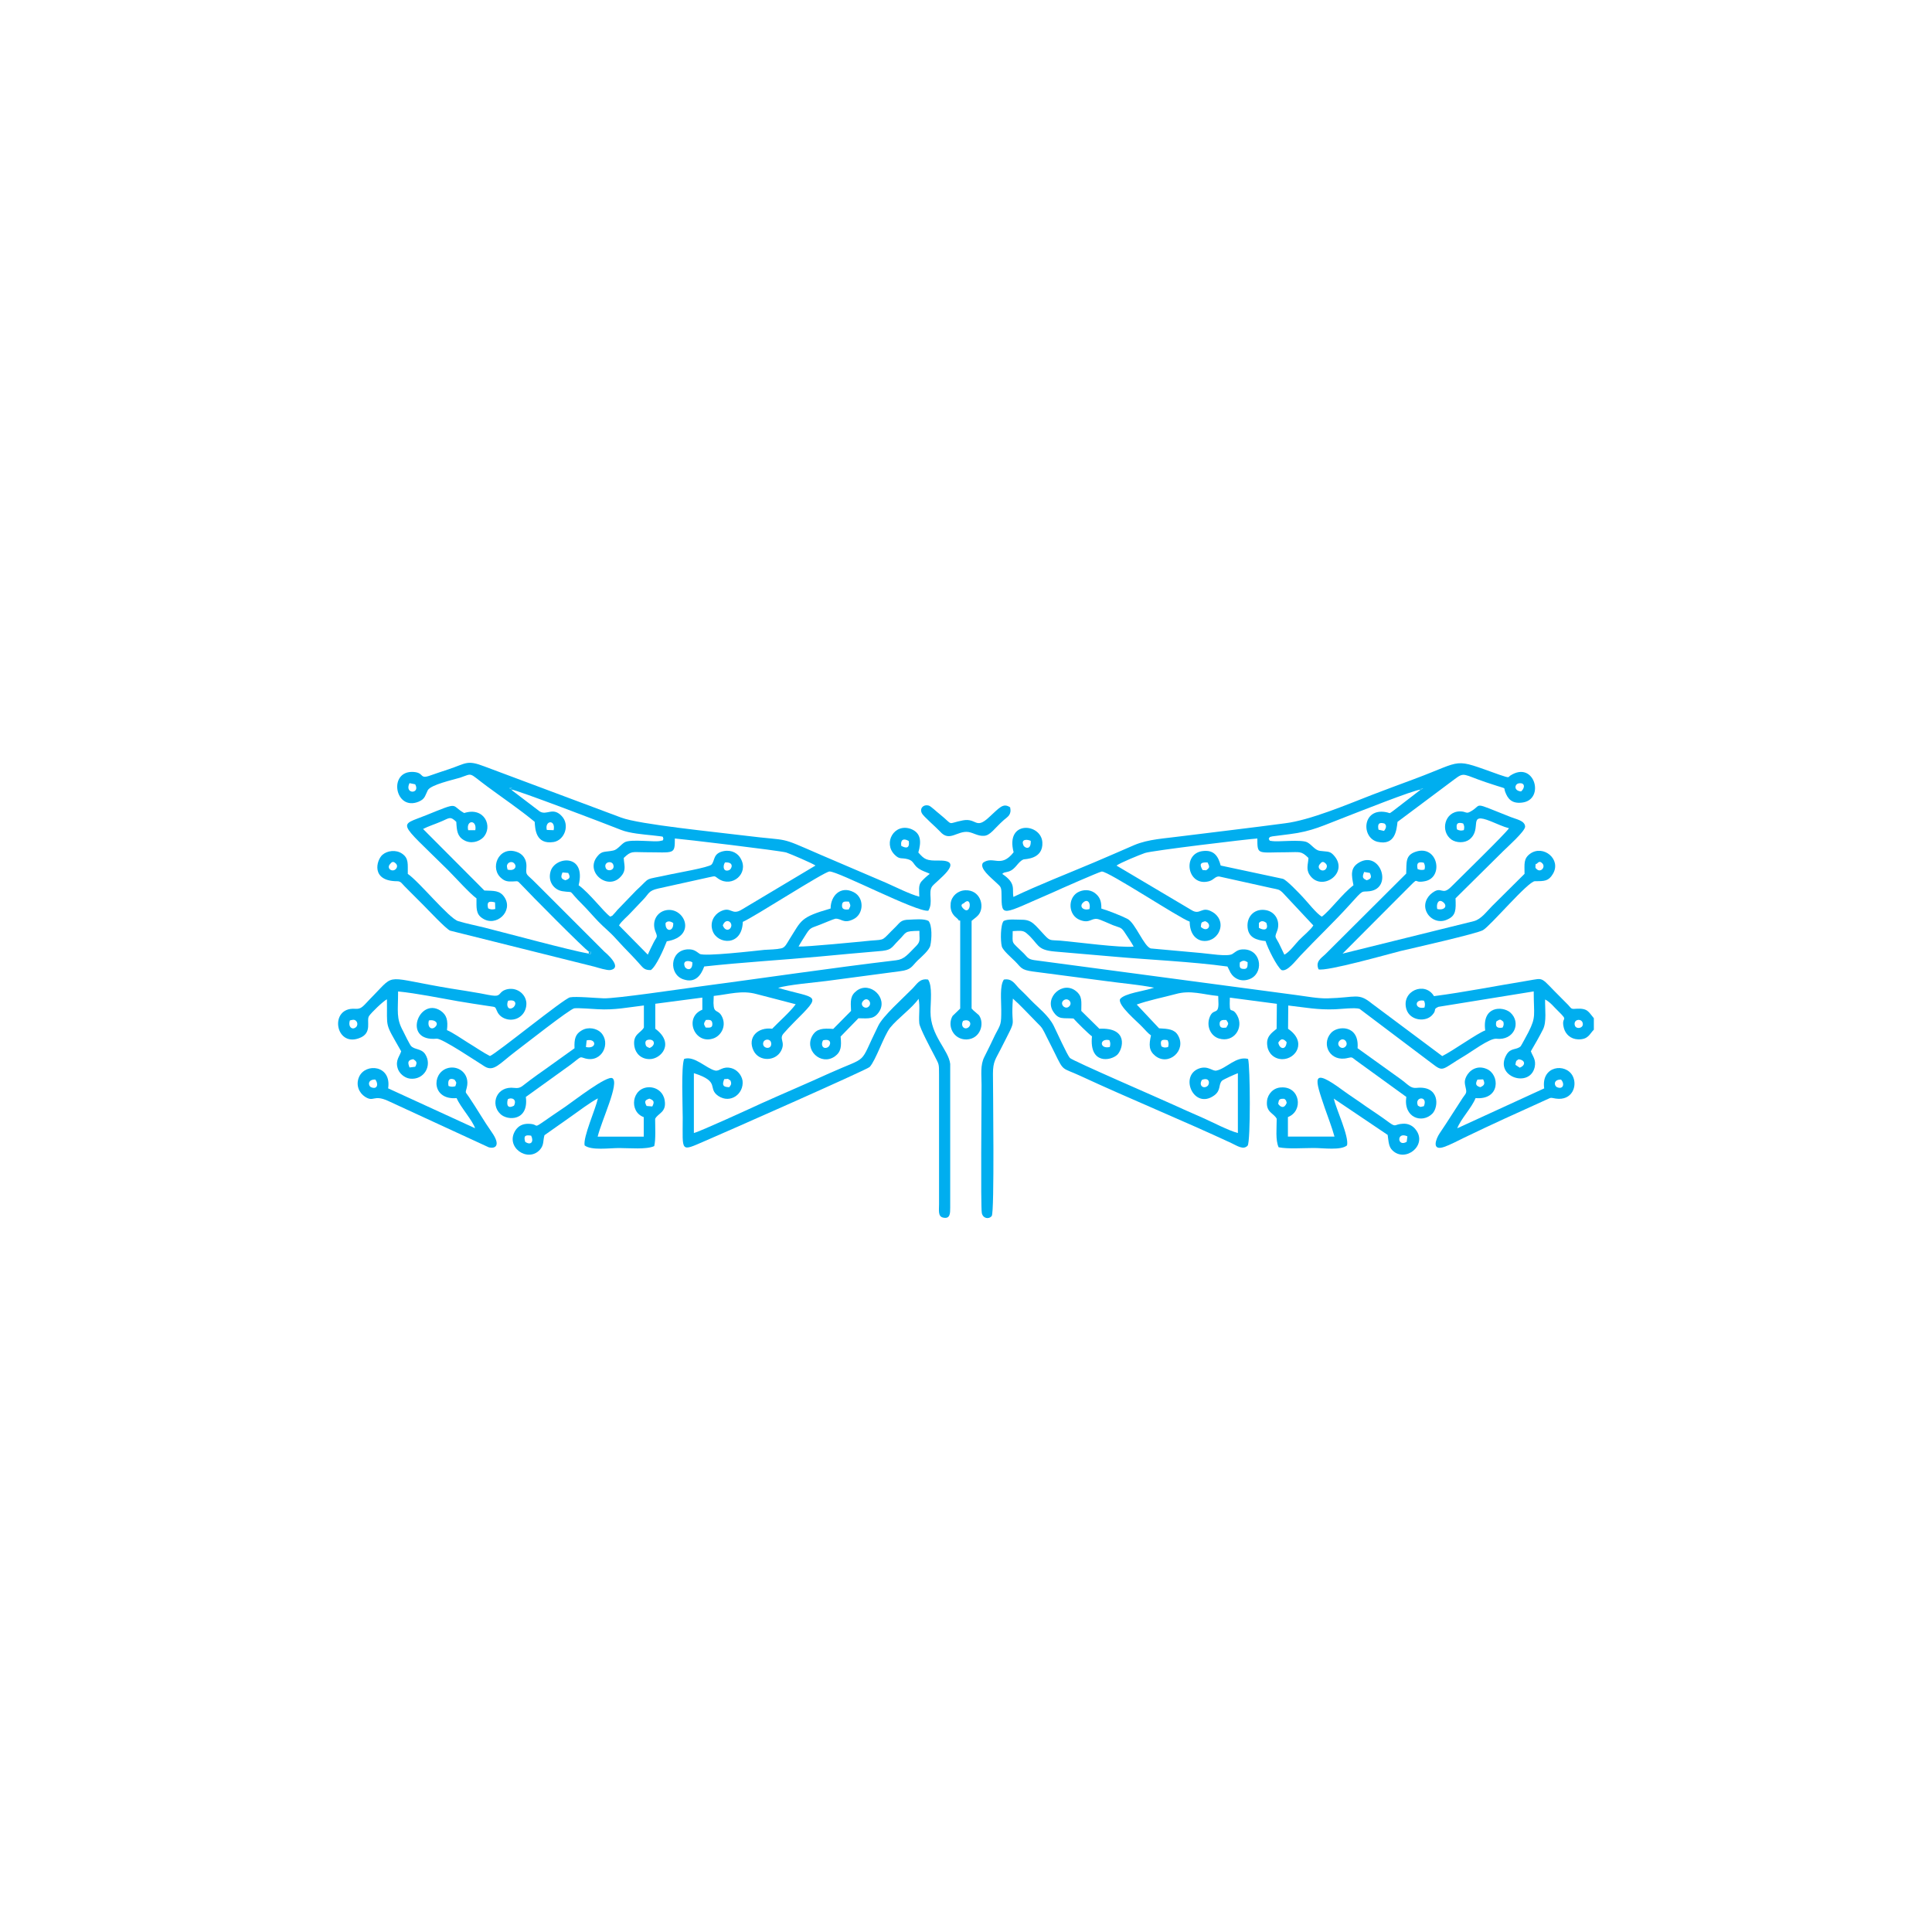 <svg width="40" height="40" viewBox="0 0 40 40" fill="none" xmlns="http://www.w3.org/2000/svg">
<path fill-rule="evenodd" clip-rule="evenodd" d="M15.8 21.623C15.785 21.505 15.962 21.486 15.967 21.604C15.977 21.727 15.815 21.717 15.8 21.623ZM13.449 21.697C13.4 21.677 13.375 21.672 13.365 21.618C13.351 21.554 13.385 21.525 13.449 21.525C13.562 21.525 13.572 21.648 13.449 21.697ZM8.88 21.127C8.993 21.102 9.096 21.176 9.013 21.259C8.934 21.338 8.841 21.264 8.88 21.127ZM14.615 21.117C14.693 21.112 14.738 21.112 14.748 21.186C14.757 21.284 14.698 21.279 14.61 21.274C14.566 21.2 14.566 21.191 14.615 21.117ZM14.334 19.922C14.344 20.123 14.197 20.074 14.177 20.01C14.128 19.887 14.251 19.877 14.334 19.922ZM17.433 18.741C17.438 18.657 17.487 18.663 17.576 18.667C17.615 18.756 17.615 18.746 17.571 18.83C17.487 18.835 17.428 18.83 17.433 18.741ZM16.533 19.597C16.582 19.508 16.646 19.41 16.705 19.317C16.784 19.194 16.823 19.208 16.976 19.145C17.03 19.125 17.261 19.026 17.295 19.021C17.418 19.012 17.462 19.13 17.659 19.036C17.89 18.933 17.9 18.584 17.674 18.471C17.408 18.333 17.197 18.54 17.197 18.81C16.562 18.992 16.597 19.051 16.346 19.445C16.292 19.528 16.257 19.622 16.169 19.636C16.085 19.656 15.918 19.661 15.825 19.666C15.633 19.686 14.585 19.808 14.487 19.749C14.413 19.7 14.369 19.646 14.226 19.656C13.862 19.686 13.847 20.177 14.148 20.276C14.389 20.359 14.511 20.202 14.58 20.01C15.377 19.922 16.184 19.877 16.98 19.803C17.379 19.764 17.777 19.73 18.176 19.695C18.471 19.676 18.446 19.627 18.604 19.469C18.78 19.297 18.702 19.277 19.036 19.272C19.031 19.445 19.066 19.484 18.972 19.582C18.795 19.759 18.726 19.863 18.549 19.882C17.216 20.04 15.761 20.256 14.423 20.433C14.128 20.472 12.736 20.679 12.495 20.669C12.342 20.664 11.919 20.625 11.801 20.649C11.674 20.674 10.282 21.81 10.144 21.864C10.006 21.795 9.824 21.668 9.691 21.589C9.573 21.515 9.357 21.368 9.254 21.328C9.278 21.122 9.249 21.013 9.121 20.925C8.673 20.635 8.319 21.574 9.042 21.505C9.155 21.495 9.883 21.987 10.036 22.081C10.223 22.194 10.336 22.027 10.665 21.776C10.837 21.648 11.796 20.89 11.89 20.876C11.983 20.866 12.264 20.89 12.377 20.895C12.731 20.915 12.997 20.856 13.331 20.817V21.274C13.267 21.392 13.095 21.407 13.134 21.663C13.159 21.815 13.277 21.928 13.449 21.928C13.69 21.928 13.975 21.599 13.567 21.299V20.782L14.541 20.654V20.905C14.148 21.063 14.383 21.648 14.782 21.495C14.93 21.436 15.033 21.254 14.959 21.072C14.885 20.895 14.797 20.984 14.777 20.836C14.777 20.836 14.772 20.772 14.772 20.767C14.772 20.718 14.777 20.669 14.777 20.62C15.097 20.585 15.357 20.497 15.662 20.581C15.933 20.649 16.203 20.723 16.474 20.792C16.356 20.954 16.134 21.146 15.987 21.299C15.687 21.259 15.466 21.481 15.603 21.756C15.716 21.982 16.051 21.977 16.169 21.761C16.272 21.569 16.12 21.515 16.223 21.397C16.282 21.328 16.371 21.235 16.439 21.166C17.044 20.561 16.921 20.689 16.11 20.453C16.307 20.389 16.877 20.34 17.113 20.31L18.633 20.108C18.869 20.079 18.874 20.01 18.997 19.887C19.066 19.823 19.248 19.666 19.262 19.572C19.292 19.44 19.302 19.154 19.223 19.066C19.125 19.017 18.948 19.036 18.825 19.041C18.653 19.041 18.633 19.1 18.549 19.184C18.239 19.484 18.348 19.449 18.033 19.474C17.787 19.499 16.68 19.607 16.533 19.597Z" fill="#00AEEF"/>
<path fill-rule="evenodd" clip-rule="evenodd" d="M26.466 21.585C26.51 21.521 26.55 21.477 26.638 21.575C26.628 21.752 26.486 21.723 26.466 21.585ZM24.184 21.678C24.125 21.693 24.095 21.693 24.046 21.664C24.012 21.541 24.051 21.511 24.174 21.536C24.199 21.585 24.199 21.624 24.184 21.678ZM30.981 21.147C31.055 21.103 31.055 21.093 31.124 21.152C31.138 21.201 31.134 21.231 31.109 21.275C31.001 21.295 30.951 21.26 30.981 21.147ZM25.389 21.118C25.443 21.196 25.438 21.191 25.389 21.275C25.31 21.285 25.256 21.285 25.251 21.206C25.246 21.118 25.31 21.113 25.389 21.118ZM25.669 19.927C25.733 19.878 25.768 19.883 25.831 19.922C25.831 20.011 25.831 20.07 25.738 20.06C25.659 20.055 25.664 20.011 25.669 19.927ZM22.556 18.821C22.413 18.86 22.344 18.762 22.423 18.688C22.521 18.595 22.585 18.703 22.556 18.821ZM21.843 19.701C22.246 19.736 22.644 19.77 23.038 19.804C23.805 19.873 24.666 19.908 25.413 20.011L25.477 20.139C25.551 20.267 25.699 20.331 25.856 20.277C26.166 20.173 26.131 19.686 25.777 19.657C25.63 19.647 25.595 19.701 25.517 19.75C25.423 19.814 25.01 19.741 24.867 19.731L23.83 19.637C23.687 19.608 23.505 19.101 23.338 19.022C23.225 18.963 22.925 18.845 22.802 18.811C22.807 18.644 22.762 18.56 22.664 18.486C22.561 18.413 22.423 18.413 22.31 18.477C22.099 18.604 22.118 18.954 22.359 19.047C22.561 19.126 22.595 19.003 22.723 19.027C22.782 19.037 22.969 19.126 23.043 19.155C23.205 19.219 23.21 19.185 23.303 19.332C23.358 19.416 23.426 19.514 23.471 19.598C23.195 19.627 22.295 19.504 21.951 19.475C21.749 19.46 21.744 19.485 21.636 19.372C21.42 19.145 21.371 19.042 21.154 19.042C21.036 19.042 20.874 19.022 20.78 19.067C20.712 19.145 20.712 19.48 20.741 19.593C20.761 19.677 20.948 19.834 21.016 19.903C21.144 20.031 21.134 20.08 21.385 20.114L22.89 20.311C23.2 20.355 23.579 20.385 23.894 20.449C23.702 20.518 23.284 20.562 23.19 20.685C23.136 20.813 23.549 21.152 23.653 21.265C23.717 21.329 23.761 21.388 23.83 21.437C23.785 21.634 23.785 21.752 23.918 21.86C24.194 22.082 24.572 21.747 24.39 21.437C24.317 21.309 24.189 21.3 23.997 21.29L23.535 20.798C23.781 20.709 24.085 20.65 24.341 20.581C24.651 20.493 24.902 20.591 25.222 20.621C25.222 20.675 25.227 20.739 25.227 20.793C25.222 21.024 25.108 20.857 25.035 21.088C24.981 21.275 25.079 21.452 25.236 21.501C25.546 21.595 25.758 21.28 25.615 21.024C25.492 20.803 25.448 21.073 25.463 20.655L26.436 20.783L26.431 21.3C26.323 21.388 26.205 21.467 26.24 21.664C26.259 21.806 26.382 21.929 26.55 21.929C26.83 21.929 27.066 21.57 26.668 21.3L26.672 20.818C27.022 20.857 27.277 20.911 27.646 20.896C27.759 20.891 28.059 20.857 28.148 20.887L29.648 22.018C29.894 22.209 29.845 22.141 30.322 21.86C30.455 21.782 30.838 21.496 30.976 21.506C31.355 21.55 31.502 21.167 31.266 20.96C31.104 20.827 30.681 20.827 30.75 21.334C30.602 21.383 30.071 21.762 29.86 21.865L28.404 20.778C28.119 20.547 28.084 20.655 27.484 20.67C27.282 20.675 27.032 20.626 26.835 20.601L21.41 19.878C21.277 19.858 21.267 19.809 21.198 19.741C20.923 19.47 20.967 19.568 20.967 19.278C21.09 19.273 21.174 19.254 21.248 19.317C21.518 19.544 21.444 19.667 21.843 19.701Z" fill="#00AEEF"/>
<path fill-rule="evenodd" clip-rule="evenodd" d="M24.95 19.072C25.117 19.131 25.004 19.327 24.862 19.19C24.872 19.096 24.866 19.096 24.95 19.072ZM27.444 17.876C27.483 17.911 27.478 17.96 27.444 17.999C27.37 18.068 27.247 17.97 27.331 17.886C27.355 17.857 27.385 17.817 27.444 17.876ZM21.34 17.409C21.35 17.616 21.207 17.557 21.188 17.498C21.129 17.36 21.286 17.38 21.34 17.409ZM28.541 17.178C28.516 17.065 28.546 17.016 28.663 17.05C28.742 17.109 28.654 17.203 28.654 17.203L28.541 17.178ZM31.492 16.386C31.334 16.371 31.359 16.234 31.442 16.219C31.58 16.194 31.575 16.317 31.492 16.386ZM29.416 16.347C29.45 16.312 29.347 16.317 29.465 16.327L29.416 16.347ZM29.416 16.347L28.841 16.79C28.742 16.858 28.801 16.834 28.693 16.814C28.201 16.726 28.177 17.345 28.521 17.429C28.885 17.512 28.914 17.188 28.934 17.016L30.119 16.13C30.321 15.978 30.296 16.037 30.759 16.194C30.837 16.219 30.901 16.239 30.985 16.268C31.201 16.337 31.128 16.298 31.162 16.391C31.216 16.539 31.3 16.642 31.511 16.617C31.998 16.563 31.772 15.732 31.27 16.057C31.221 16.086 31.275 16.121 31.049 16.042C30.05 15.688 30.346 15.732 29.278 16.13C28.988 16.239 28.688 16.347 28.398 16.46C27.891 16.657 27.124 16.981 26.608 17.045C25.904 17.139 25.186 17.222 24.478 17.311C24.124 17.36 23.78 17.37 23.48 17.498C23.199 17.621 22.924 17.739 22.648 17.857C22.102 18.088 21.507 18.319 20.981 18.57C20.951 18.408 21.045 18.29 20.75 18.093C20.804 18.049 20.784 18.073 20.883 18.044C21.035 17.994 21.07 17.842 21.192 17.793C21.222 17.783 21.601 17.793 21.581 17.439C21.556 17.04 20.809 16.976 20.986 17.645C20.72 17.985 20.568 17.709 20.352 17.862C20.268 17.975 20.514 18.167 20.622 18.27C20.706 18.354 20.735 18.349 20.735 18.506C20.74 19.017 20.72 18.939 21.797 18.477C21.925 18.417 22.762 18.049 22.811 18.044C22.944 18.034 24.429 19.017 24.631 19.081C24.635 19.578 25.113 19.573 25.24 19.288C25.324 19.106 25.221 18.949 25.108 18.885C24.872 18.742 24.857 18.963 24.665 18.84L23.116 17.921C23.194 17.862 23.593 17.699 23.706 17.66C23.843 17.611 25.855 17.37 26.032 17.36C26.032 17.714 26.037 17.645 26.647 17.645C26.908 17.645 26.937 17.611 27.09 17.763C27.085 17.886 27.035 17.994 27.114 18.113C27.35 18.471 27.921 18.093 27.636 17.734C27.537 17.611 27.503 17.64 27.326 17.616C27.222 17.601 27.159 17.488 27.065 17.439C26.947 17.375 26.45 17.434 26.342 17.414C26.273 17.399 26.298 17.424 26.268 17.365C26.298 17.316 26.278 17.335 26.342 17.316L26.696 17.271C27.173 17.212 27.395 17.09 27.886 16.903C28.118 16.814 29.264 16.357 29.416 16.347Z" fill="#00AEEF"/>
<path fill-rule="evenodd" clip-rule="evenodd" d="M14.965 19.16C15.02 19.012 15.142 19.071 15.142 19.16C15.137 19.253 15.02 19.302 14.965 19.16ZM12.541 17.97C12.491 17.847 12.668 17.807 12.698 17.906C12.737 18.024 12.57 18.053 12.541 17.97ZM18.816 17.414C18.836 17.571 18.757 17.566 18.659 17.512C18.639 17.36 18.733 17.36 18.816 17.414ZM11.321 17.183C11.272 16.986 11.508 16.956 11.463 17.188L11.321 17.183ZM10.588 16.346L10.544 16.317C10.657 16.307 10.563 16.312 10.588 16.346ZM8.596 16.238C8.709 16.44 8.365 16.45 8.478 16.214L8.596 16.238ZM10.588 16.346C10.691 16.351 12.526 17.05 12.86 17.183C13.032 17.252 13.318 17.276 13.514 17.296C13.8 17.33 13.701 17.311 13.736 17.365C13.706 17.424 13.746 17.389 13.677 17.409C13.569 17.443 13.062 17.365 12.934 17.438C12.855 17.483 12.782 17.596 12.693 17.61C12.526 17.645 12.462 17.61 12.368 17.729C12.093 18.063 12.614 18.471 12.875 18.122C12.969 18.004 12.919 17.901 12.914 17.763C13.072 17.61 13.091 17.645 13.352 17.645C13.962 17.645 13.972 17.704 13.972 17.36C14.114 17.369 16.141 17.61 16.279 17.65C16.377 17.684 16.825 17.876 16.884 17.92L15.369 18.825C15.137 18.973 15.147 18.747 14.906 18.875C14.788 18.939 14.69 19.091 14.754 19.273C14.852 19.553 15.364 19.602 15.379 19.086C15.61 18.988 17.061 18.048 17.174 18.043C17.356 18.038 18.989 18.894 19.22 18.855C19.328 18.683 19.21 18.481 19.298 18.353C19.382 18.24 20.002 17.812 19.451 17.817C19.175 17.822 19.141 17.793 19.013 17.65C19.077 17.428 19.072 17.247 18.861 17.163C18.512 17.035 18.28 17.453 18.521 17.694C18.625 17.802 18.664 17.753 18.792 17.788C18.969 17.837 18.866 17.945 19.175 18.058L19.235 18.083C19.235 18.088 19.244 18.088 19.249 18.093C19.19 18.137 19.131 18.191 19.077 18.25C19.008 18.329 19.033 18.447 19.033 18.565C18.831 18.511 18.551 18.368 18.349 18.279L16.982 17.694C16.077 17.301 16.406 17.424 15.423 17.301C14.833 17.227 13.234 17.07 12.86 16.927C11.916 16.573 10.977 16.224 10.032 15.869C9.663 15.727 9.654 15.806 9.285 15.928C9.152 15.973 9.044 16.007 8.921 16.051C8.67 16.145 8.798 15.997 8.557 15.982C8.03 15.953 8.173 16.804 8.67 16.597C8.734 16.568 8.768 16.543 8.798 16.489L8.857 16.361C8.916 16.248 9.378 16.145 9.526 16.101C9.801 16.007 9.688 15.987 10.086 16.282C10.411 16.523 10.75 16.75 11.07 17.015C11.08 17.153 11.085 17.492 11.463 17.433C11.69 17.394 11.803 17.079 11.631 16.897C11.444 16.696 11.321 16.892 11.173 16.799L10.617 16.376C10.593 16.356 10.598 16.356 10.588 16.346Z" fill="#00AEEF"/>
<path fill-rule="evenodd" clip-rule="evenodd" d="M24.886 22.357C25.053 22.293 25.053 22.45 24.994 22.489C24.911 22.549 24.812 22.47 24.886 22.357ZM20.784 20.281C20.696 20.409 20.73 20.709 20.73 20.906C20.73 21.211 20.725 21.196 20.602 21.427C20.529 21.584 20.46 21.722 20.381 21.88C20.292 22.052 20.322 22.248 20.322 22.465C20.322 22.819 20.302 24.959 20.327 25.111C20.346 25.224 20.47 25.254 20.533 25.175C20.592 25.101 20.558 22.544 20.558 22.229C20.558 21.973 20.617 21.924 20.715 21.727C21.099 20.97 20.917 21.383 20.971 20.675C21.133 20.817 21.306 21.009 21.468 21.171C21.586 21.285 21.586 21.299 21.674 21.476C21.729 21.589 21.783 21.688 21.837 21.801C22.029 22.194 21.979 22.096 22.363 22.273C23.381 22.745 24.488 23.198 25.491 23.665C25.609 23.719 25.742 23.817 25.831 23.719C25.894 23.636 25.885 22.067 25.84 21.924C25.594 21.86 25.393 22.121 25.186 22.165C25.102 22.185 25.009 22.052 24.817 22.125C24.414 22.283 24.719 22.981 25.137 22.681C25.285 22.573 25.221 22.46 25.299 22.376C25.329 22.347 25.575 22.239 25.629 22.219V23.458C25.427 23.404 25.112 23.237 24.911 23.148C24.675 23.045 24.444 22.942 24.217 22.839C24.05 22.76 22.206 21.963 22.151 21.904C22.093 21.84 21.876 21.358 21.817 21.24C21.709 21.024 21.497 20.866 21.345 20.709C21.256 20.616 21.183 20.542 21.089 20.453C21.006 20.365 20.947 20.252 20.784 20.281Z" fill="#00AEEF"/>
<path fill-rule="evenodd" clip-rule="evenodd" d="M14.995 22.342C15.089 22.342 15.044 22.317 15.123 22.371C15.153 22.445 15.133 22.46 15.099 22.509C14.946 22.509 14.956 22.44 14.995 22.342ZM14.164 21.924C14.1 22.091 14.135 22.892 14.135 23.138C14.135 23.861 14.076 23.847 14.602 23.62C14.936 23.478 17.956 22.145 18.005 22.091C18.133 21.953 18.296 21.451 18.428 21.279C18.586 21.082 18.886 20.871 19.018 20.679C19.053 20.841 19.018 21.019 19.033 21.186C19.043 21.289 19.279 21.727 19.343 21.85C19.442 22.047 19.442 22.007 19.442 22.253V24.929C19.442 25.061 19.417 25.184 19.525 25.209C19.673 25.243 19.673 25.12 19.673 25.002V22.027C19.638 21.732 19.265 21.447 19.265 20.95C19.265 20.743 19.309 20.419 19.215 20.281C19.043 20.251 18.984 20.374 18.896 20.463C18.694 20.669 18.281 21.033 18.182 21.24C17.764 22.086 18.02 21.84 17.164 22.224C16.702 22.435 16.235 22.632 15.777 22.838C15.551 22.942 14.513 23.419 14.366 23.458V22.219C14.927 22.396 14.636 22.529 14.872 22.691C15.123 22.858 15.404 22.647 15.374 22.376C15.354 22.253 15.256 22.145 15.143 22.115C14.956 22.066 14.902 22.184 14.808 22.165C14.627 22.125 14.376 21.85 14.164 21.924Z" fill="#00AEEF"/>
<path fill-rule="evenodd" clip-rule="evenodd" d="M31.814 17.993C31.785 17.964 31.79 17.974 31.79 17.93C31.8 17.836 31.79 17.915 31.819 17.88C31.849 17.856 31.878 17.816 31.932 17.875C32.006 17.949 31.898 18.077 31.814 17.993ZM29.35 17.993C29.326 17.87 29.355 17.836 29.478 17.861C29.503 17.91 29.508 17.944 29.493 18.003C29.439 18.018 29.399 18.013 29.35 17.993ZM29.114 18.087L27.437 19.759C27.353 19.838 27.23 19.907 27.299 20.069C27.457 20.118 28.745 19.754 28.996 19.69C29.247 19.631 30.575 19.331 30.703 19.258C30.855 19.174 31.642 18.239 31.78 18.244C31.977 18.244 32.06 18.244 32.149 18.097C32.336 17.792 31.952 17.482 31.682 17.674C31.539 17.777 31.564 17.885 31.564 18.092L30.885 18.766C30.786 18.864 30.668 19.031 30.516 19.071L27.796 19.744L29.095 18.441C29.434 18.102 29.213 18.303 29.503 18.244C29.901 18.166 29.768 17.482 29.311 17.634C29.09 17.708 29.124 17.856 29.114 18.087Z" fill="#00AEEF"/>
<path fill-rule="evenodd" clip-rule="evenodd" d="M8.193 17.876C8.232 17.911 8.227 17.96 8.193 17.994C8.119 18.068 7.991 17.975 8.079 17.886C8.104 17.857 8.134 17.817 8.193 17.876ZM10.519 17.876C10.553 17.842 10.607 17.837 10.642 17.871C10.716 17.94 10.652 18.043 10.509 18.004C10.499 17.955 10.48 17.921 10.519 17.876ZM12.191 19.701C12.25 19.75 12.236 19.637 12.236 19.745C12.231 19.745 12.226 19.75 12.226 19.75C12.221 19.75 12.216 19.755 12.211 19.755L12.191 19.745C11.749 19.662 10.553 19.337 10.027 19.204C9.85 19.16 9.668 19.125 9.486 19.071C9.294 19.012 8.68 18.255 8.443 18.093C8.439 17.891 8.468 17.773 8.325 17.674C8.198 17.586 8.016 17.611 7.917 17.699C7.794 17.807 7.671 18.245 8.227 18.245C8.301 18.245 8.325 18.299 8.375 18.348C8.424 18.398 8.453 18.427 8.502 18.476C8.596 18.57 8.675 18.648 8.768 18.742C8.861 18.835 9.23 19.229 9.319 19.268L12.314 20.016C12.378 20.035 12.57 20.094 12.634 20.084C12.919 20.035 12.511 19.701 12.511 19.701L11.104 18.294C10.893 18.078 10.888 18.137 10.898 17.965C10.912 17.788 10.819 17.674 10.691 17.635C10.317 17.512 10.126 17.989 10.391 18.191C10.45 18.24 10.509 18.255 10.612 18.25C10.735 18.245 10.706 18.23 10.785 18.309C10.957 18.496 12.132 19.681 12.191 19.701Z" fill="#00AEEF"/>
<path fill-rule="evenodd" clip-rule="evenodd" d="M13.78 19.11C13.825 19.056 13.889 19.076 13.938 19.11C13.953 19.297 13.766 19.302 13.78 19.11ZM11.705 18.225C11.621 18.196 11.601 18.166 11.646 18.063L11.764 18.073C11.818 18.166 11.793 18.196 11.705 18.225ZM15.01 17.856C15.212 17.842 15.148 17.994 15.098 18.014C14.98 18.063 14.956 17.94 15.01 17.856ZM12.634 18.978C12.492 18.874 12.207 18.491 11.98 18.328C12.143 17.669 11.493 17.728 11.4 18.038C11.336 18.25 11.469 18.422 11.641 18.451C11.926 18.496 11.715 18.387 12.064 18.732C12.177 18.845 12.275 18.963 12.389 19.081C12.502 19.199 12.634 19.302 12.743 19.425C12.856 19.548 12.964 19.666 13.082 19.784C13.151 19.853 13.185 19.897 13.249 19.966C13.313 20.035 13.343 20.089 13.475 20.084C13.588 20.006 13.746 19.642 13.805 19.489C14.439 19.386 14.174 18.771 13.79 18.845C13.594 18.884 13.485 19.086 13.574 19.297C13.623 19.415 13.594 19.391 13.53 19.519C13.495 19.588 13.441 19.696 13.412 19.765L12.816 19.16C12.87 19.066 12.993 18.973 13.067 18.889C13.156 18.796 13.234 18.712 13.328 18.614C13.436 18.501 13.426 18.442 13.623 18.397L14.69 18.161C14.823 18.132 14.789 18.137 14.877 18.196C15.158 18.383 15.507 18.087 15.339 17.782C15.285 17.674 15.158 17.591 14.99 17.62C14.754 17.665 14.808 17.817 14.73 17.901C14.671 17.96 14.016 18.073 13.884 18.102C13.284 18.235 13.505 18.132 13.171 18.437L12.782 18.84C12.752 18.874 12.748 18.884 12.718 18.914C12.659 18.973 12.708 18.943 12.634 18.978Z" fill="#00AEEF"/>
<path fill-rule="evenodd" clip-rule="evenodd" d="M26.064 19.11C26.113 19.051 26.168 19.071 26.217 19.105C26.276 19.263 26.158 19.268 26.064 19.209V19.11ZM28.297 18.225C28.209 18.186 28.199 18.161 28.243 18.053L28.361 18.073C28.405 18.166 28.386 18.195 28.297 18.225ZM24.899 18.014C24.835 17.905 24.835 17.846 25.002 17.856C25.041 17.94 25.056 17.959 24.973 18.018L24.899 18.014ZM26.532 20.084C26.65 20.128 26.827 19.887 26.925 19.784C27.255 19.435 27.633 19.076 27.943 18.732C28.248 18.392 28.174 18.476 28.361 18.451C28.843 18.382 28.578 17.605 28.14 17.856C27.948 17.969 27.983 18.122 28.022 18.328C27.786 18.51 27.535 18.855 27.368 18.978C27.264 18.924 27.068 18.673 26.974 18.574C26.896 18.491 26.64 18.22 26.561 18.195L25.273 17.92C25.223 17.733 25.14 17.591 24.904 17.62C24.466 17.669 24.579 18.368 25.032 18.245C25.135 18.215 25.154 18.146 25.238 18.146L26.059 18.328C26.153 18.348 26.236 18.368 26.325 18.387C26.463 18.417 26.477 18.407 26.556 18.481L27.191 19.16C27.146 19.243 26.964 19.391 26.891 19.469C26.807 19.558 26.694 19.715 26.591 19.765C26.556 19.686 26.512 19.602 26.473 19.519C26.404 19.391 26.389 19.41 26.433 19.297C26.522 19.091 26.414 18.884 26.217 18.845C25.991 18.8 25.828 18.953 25.828 19.16C25.828 19.42 26.025 19.465 26.202 19.484C26.246 19.632 26.438 20.015 26.532 20.084Z" fill="#00AEEF"/>
<path fill-rule="evenodd" clip-rule="evenodd" d="M31.439 21.932C31.577 21.942 31.597 22.055 31.464 22.105L31.375 22.046C31.39 21.952 31.385 21.972 31.439 21.932ZM32.605 21.229C32.571 21.106 32.728 21.081 32.763 21.165C32.812 21.288 32.63 21.323 32.605 21.229ZM29.492 20.86C29.29 20.909 29.27 20.678 29.482 20.718C29.506 20.767 29.507 20.806 29.492 20.86ZM32.999 21.318V21.081C32.886 20.949 32.876 20.87 32.63 20.885C32.522 20.895 32.536 20.88 32.467 20.806C32.413 20.752 32.379 20.718 32.33 20.668C31.867 20.211 31.995 20.245 31.631 20.304C30.992 20.408 30.328 20.541 29.689 20.624C29.502 20.309 29.005 20.516 29.118 20.895C29.192 21.136 29.526 21.17 29.659 21.008C29.753 20.904 29.659 20.899 29.782 20.845L31.754 20.526C31.754 21.023 31.808 21.047 31.646 21.367C31.626 21.406 31.494 21.652 31.484 21.662C31.395 21.745 31.277 21.686 31.189 21.839C30.928 22.291 31.671 22.537 31.774 22.095C31.808 21.937 31.73 21.868 31.695 21.765C31.774 21.632 31.877 21.45 31.946 21.313C32.025 21.155 31.985 20.895 31.99 20.693C32.103 20.752 32.172 20.85 32.266 20.939C32.497 21.165 32.31 21.027 32.379 21.288C32.413 21.411 32.517 21.514 32.674 21.519C32.886 21.524 32.91 21.406 32.999 21.318Z" fill="#00AEEF"/>
<path fill-rule="evenodd" clip-rule="evenodd" d="M8.557 21.929C8.621 21.973 8.646 21.993 8.597 22.086L8.479 22.101C8.444 22.007 8.429 21.948 8.557 21.929ZM7.244 21.127C7.288 21.117 7.333 21.098 7.372 21.137C7.406 21.171 7.406 21.225 7.377 21.26C7.298 21.338 7.2 21.265 7.244 21.127ZM10.52 20.719C10.716 20.679 10.687 20.827 10.613 20.866C10.52 20.92 10.475 20.817 10.52 20.719ZM8.306 21.766C8.272 21.875 8.183 21.953 8.233 22.116C8.262 22.219 8.37 22.317 8.488 22.332C8.779 22.366 8.956 22.061 8.803 21.825C8.72 21.702 8.577 21.737 8.508 21.653C8.488 21.634 8.37 21.402 8.346 21.348C8.198 21.078 8.242 20.945 8.242 20.527C8.636 20.566 9.084 20.66 9.482 20.729C9.684 20.763 9.9 20.797 10.102 20.827C10.293 20.857 10.234 20.827 10.308 20.97C10.348 21.034 10.416 21.088 10.52 21.107C10.736 21.142 10.908 20.974 10.898 20.763C10.884 20.571 10.687 20.424 10.475 20.488C10.333 20.532 10.372 20.62 10.244 20.616C10.185 20.616 10.023 20.581 9.944 20.566C9.743 20.532 9.541 20.497 9.344 20.468C7.947 20.237 8.198 20.134 7.731 20.611C7.51 20.832 7.5 20.896 7.347 20.886C6.816 20.852 6.934 21.678 7.431 21.496C7.726 21.393 7.574 21.127 7.642 21.034C7.692 20.96 7.933 20.729 8.011 20.689C8.021 21.319 7.952 21.142 8.306 21.766Z" fill="#00AEEF"/>
<path fill-rule="evenodd" clip-rule="evenodd" d="M10.874 23.641C10.835 23.513 10.879 23.493 10.997 23.513C11.056 23.631 10.997 23.724 10.874 23.641ZM13.387 22.898C13.333 22.8 13.358 22.775 13.446 22.746C13.53 22.78 13.559 22.805 13.505 22.908L13.387 22.898ZM12.374 23.533C12.458 23.188 12.832 22.416 12.679 22.323C12.566 22.259 11.877 22.795 11.705 22.913C10.864 23.479 11.258 23.267 10.933 23.267C10.82 23.267 10.736 23.311 10.677 23.395C10.441 23.744 10.928 24.083 11.179 23.803C11.268 23.7 11.238 23.621 11.273 23.503L11.818 23.119C11.956 23.021 12.246 22.805 12.379 22.741C12.33 22.967 12.069 23.542 12.104 23.715C12.246 23.823 12.61 23.769 12.817 23.769C13.033 23.769 13.383 23.803 13.545 23.729C13.579 23.596 13.564 23.331 13.564 23.164C13.623 23.046 13.805 23.031 13.761 22.78C13.737 22.628 13.614 22.515 13.446 22.51C13.078 22.51 13.014 23.016 13.328 23.129V23.533H12.374Z" fill="#00AEEF"/>
<path fill-rule="evenodd" clip-rule="evenodd" d="M29.124 23.64C28.927 23.758 28.907 23.419 29.139 23.527L29.124 23.64ZM26.591 22.75C26.63 22.789 26.62 22.764 26.64 22.833C26.596 22.951 26.517 22.936 26.463 22.853C26.478 22.759 26.488 22.745 26.591 22.75ZM26.473 23.753C26.669 23.792 26.974 23.768 27.201 23.768C27.402 23.768 27.761 23.822 27.889 23.714C27.933 23.527 27.663 22.961 27.614 22.745L28.73 23.497C28.75 23.635 28.75 23.743 28.829 23.817C29.094 24.078 29.557 23.714 29.316 23.394C29.256 23.31 29.158 23.256 29.04 23.266C28.863 23.276 28.912 23.35 28.755 23.236C28.598 23.119 28.455 23.025 28.288 22.912C28.125 22.794 27.968 22.695 27.806 22.577C27.127 22.076 27.225 22.341 27.427 22.936C27.491 23.123 27.579 23.345 27.629 23.532H26.665V23.128C26.994 23 26.915 22.489 26.527 22.514C26.369 22.518 26.247 22.646 26.232 22.794C26.207 23.035 26.369 23.04 26.433 23.163C26.433 23.35 26.404 23.61 26.473 23.753Z" fill="#00AEEF"/>
<path fill-rule="evenodd" clip-rule="evenodd" d="M9.428 22.489C9.374 22.504 9.34 22.504 9.286 22.484C9.251 22.277 9.399 22.346 9.413 22.356C9.463 22.43 9.448 22.41 9.428 22.489ZM7.771 22.351C7.84 22.44 7.815 22.567 7.682 22.509C7.623 22.484 7.603 22.346 7.771 22.351ZM8.036 22.533C8.11 22.051 7.569 22.002 7.436 22.292C7.358 22.464 7.436 22.627 7.554 22.705C7.741 22.828 7.726 22.656 8.026 22.789L10.117 23.753C10.264 23.792 10.368 23.709 10.186 23.448C10.013 23.202 9.881 22.966 9.708 22.71C9.635 22.597 9.63 22.646 9.664 22.518C9.738 22.223 9.477 22.041 9.251 22.12C8.931 22.233 8.946 22.779 9.453 22.735C9.531 22.917 9.787 23.202 9.836 23.359L8.036 22.533Z" fill="#00AEEF"/>
<path fill-rule="evenodd" clip-rule="evenodd" d="M32.32 22.352C32.404 22.445 32.36 22.563 32.237 22.509C32.173 22.48 32.158 22.347 32.32 22.352ZM30.589 22.352L30.707 22.347C30.746 22.43 30.741 22.47 30.648 22.509C30.564 22.484 30.535 22.45 30.589 22.352ZM30.55 22.735C31.066 22.779 31.056 22.243 30.776 22.13C30.579 22.047 30.422 22.16 30.358 22.288C30.309 22.391 30.328 22.435 30.348 22.534C30.373 22.637 30.343 22.642 30.284 22.73C30.122 22.976 29.974 23.217 29.807 23.463C29.733 23.571 29.625 23.842 29.905 23.744C30.009 23.709 30.21 23.606 30.319 23.552C30.869 23.286 31.435 23.03 31.991 22.779C32.129 22.721 32.074 22.721 32.212 22.745C32.551 22.794 32.665 22.48 32.561 22.278C32.419 22.002 31.902 22.061 31.971 22.534L30.171 23.36C30.24 23.173 30.476 22.927 30.55 22.735Z" fill="#00AEEF"/>
<path fill-rule="evenodd" clip-rule="evenodd" d="M10.254 18.82C10.19 18.835 10.151 18.83 10.106 18.806C10.072 18.663 10.131 18.653 10.249 18.683L10.254 18.82ZM9.693 17.188C9.644 16.971 9.88 16.966 9.841 17.188H9.693ZM9.865 18.599C9.865 18.801 9.851 18.924 9.988 19.012C10.274 19.204 10.633 18.865 10.446 18.579C10.347 18.427 10.219 18.447 10.028 18.437L8.759 17.163C8.862 17.109 9.014 17.06 9.118 17.015C9.3 16.942 9.314 16.887 9.447 17.015C9.457 17.197 9.467 17.315 9.605 17.394C9.747 17.478 9.914 17.428 10.003 17.34C10.214 17.119 10.033 16.696 9.61 16.833C9.319 16.671 9.541 16.587 8.823 16.878C8.252 17.109 8.218 16.971 9.27 18.009C9.408 18.147 9.737 18.511 9.865 18.599Z" fill="#00AEEF"/>
<path fill-rule="evenodd" clip-rule="evenodd" d="M29.756 18.82C29.732 18.707 29.786 18.594 29.889 18.687C29.973 18.766 29.899 18.854 29.756 18.82ZM30.307 17.187C30.248 17.202 30.214 17.197 30.165 17.172C30.14 17.054 30.174 17.015 30.293 17.049C30.317 17.094 30.322 17.128 30.307 17.187ZM31.242 17.148C31.168 17.261 30.233 18.171 30.052 18.353C29.85 18.559 29.855 18.333 29.653 18.486C29.545 18.564 29.447 18.732 29.55 18.909C29.624 19.036 29.796 19.12 29.968 19.036C30.145 18.958 30.145 18.835 30.135 18.599L31.119 17.625C31.192 17.551 31.581 17.207 31.576 17.113C31.571 16.99 31.389 16.961 31.281 16.917C30.43 16.582 30.72 16.656 30.435 16.808C30.352 16.853 30.352 16.799 30.229 16.799C29.909 16.799 29.811 17.212 30.052 17.384C30.155 17.453 30.322 17.458 30.425 17.379C30.701 17.158 30.366 16.803 30.868 17.005C30.991 17.054 31.124 17.118 31.242 17.148Z" fill="#00AEEF"/>
<path fill-rule="evenodd" clip-rule="evenodd" d="M19.939 21.137C20.057 21.088 20.131 21.181 20.062 21.26C19.983 21.339 19.875 21.255 19.939 21.137ZM19.953 18.702C20.135 18.52 20.106 18.973 19.944 18.811C19.86 18.727 19.944 18.707 19.953 18.702ZM19.683 18.698C19.673 18.791 19.688 18.865 19.732 18.929C19.757 18.963 19.767 18.973 19.796 18.997C19.875 19.061 19.85 19.086 19.865 19.052C19.87 19.047 19.875 19.061 19.88 19.066V20.881L19.722 21.034C19.604 21.235 19.737 21.526 20.012 21.521C20.298 21.511 20.391 21.191 20.268 21.019L20.155 20.921C20.131 20.896 20.135 20.901 20.116 20.881V19.066C20.17 19.017 20.239 18.978 20.278 18.914C20.386 18.737 20.283 18.422 19.988 18.432C19.831 18.437 19.703 18.55 19.683 18.698Z" fill="#00AEEF"/>
<path fill-rule="evenodd" clip-rule="evenodd" d="M10.513 22.76C10.572 22.716 10.715 22.745 10.641 22.893C10.508 22.962 10.484 22.873 10.513 22.76ZM12.146 21.54C12.353 21.491 12.363 21.727 12.131 21.678L12.146 21.54ZM11.802 22.052C12.062 21.855 11.989 21.88 12.117 21.914C12.466 22.008 12.653 21.595 12.441 21.378C12.358 21.294 12.181 21.25 12.043 21.334C11.915 21.408 11.886 21.506 11.895 21.703L11.285 22.14C11.182 22.209 11.079 22.288 10.976 22.362C10.794 22.495 10.784 22.539 10.651 22.524C10.277 22.475 10.144 22.863 10.361 23.065C10.508 23.208 10.951 23.213 10.887 22.711L11.802 22.052Z" fill="#00AEEF"/>
<path fill-rule="evenodd" clip-rule="evenodd" d="M29.48 22.902C29.386 22.922 29.43 22.927 29.357 22.892C29.273 22.705 29.573 22.676 29.48 22.902ZM27.733 21.549C27.822 21.456 27.935 21.599 27.852 21.672C27.773 21.746 27.655 21.633 27.733 21.549ZM28.107 21.702C28.147 21.21 27.684 21.23 27.552 21.392C27.35 21.628 27.542 21.997 27.906 21.904C28.004 21.879 27.989 21.894 28.078 21.958L29.116 22.71C29.052 23.143 29.445 23.271 29.657 23.055C29.789 22.917 29.809 22.474 29.332 22.523C29.204 22.538 29.16 22.459 28.997 22.341L28.107 21.702Z" fill="#00AEEF"/>
<path fill-rule="evenodd" clip-rule="evenodd" d="M17.04 21.539C17.232 21.49 17.202 21.648 17.138 21.682C17.054 21.731 16.981 21.652 17.04 21.539ZM17.876 20.718C17.959 20.63 18.063 20.762 17.989 20.836C17.915 20.915 17.782 20.806 17.876 20.718ZM17.773 21.082C17.994 21.087 18.097 21.102 18.2 20.949C18.392 20.664 18.014 20.305 17.738 20.511C17.6 20.615 17.61 20.723 17.62 20.93L17.251 21.303C17.035 21.288 16.912 21.294 16.823 21.436C16.641 21.736 16.995 22.071 17.281 21.874C17.418 21.776 17.423 21.662 17.404 21.461L17.773 21.082Z" fill="#00AEEF"/>
<path fill-rule="evenodd" clip-rule="evenodd" d="M22.977 21.677C22.761 21.727 22.756 21.49 22.968 21.535C22.992 21.584 22.992 21.623 22.977 21.677ZM22.013 20.718C22.102 20.635 22.22 20.758 22.136 20.836C22.058 20.915 21.935 20.792 22.013 20.718ZM22.387 20.93C22.387 20.733 22.412 20.63 22.279 20.521C22.003 20.295 21.615 20.654 21.807 20.945C21.92 21.117 22.003 21.072 22.225 21.087C22.289 21.161 22.549 21.417 22.608 21.456C22.549 22.041 22.997 21.968 23.135 21.835C23.253 21.712 23.366 21.269 22.761 21.299L22.387 20.93Z" fill="#00AEEF"/>
<path fill-rule="evenodd" clip-rule="evenodd" d="M20.914 16.715C20.767 16.616 20.693 16.724 20.476 16.921C20.196 17.182 20.221 16.931 19.935 16.985C19.581 17.054 19.768 17.108 19.439 16.842C19.399 16.813 19.271 16.69 19.232 16.68C19.119 16.646 19.03 16.739 19.089 16.842C19.114 16.896 19.375 17.123 19.463 17.216C19.66 17.442 19.817 17.192 20.053 17.226C20.162 17.246 20.245 17.31 20.363 17.305C20.501 17.305 20.58 17.157 20.786 16.975C20.86 16.911 20.948 16.872 20.914 16.715Z" fill="#00AEEF"/>
<path fill-rule="evenodd" clip-rule="evenodd" d="M12.189 19.701V19.745L12.209 19.755C12.214 19.755 12.219 19.75 12.224 19.75C12.224 19.75 12.229 19.745 12.234 19.745C12.234 19.637 12.248 19.75 12.189 19.701Z" fill="#00AEEF"/>
<path fill-rule="evenodd" clip-rule="evenodd" d="M10.592 16.346C10.567 16.312 10.661 16.307 10.548 16.317L10.592 16.346Z" fill="#00AEEF"/>
<path fill-rule="evenodd" clip-rule="evenodd" d="M29.412 16.346L29.461 16.327C29.343 16.317 29.446 16.312 29.412 16.346Z" fill="#00AEEF"/>
</svg>
